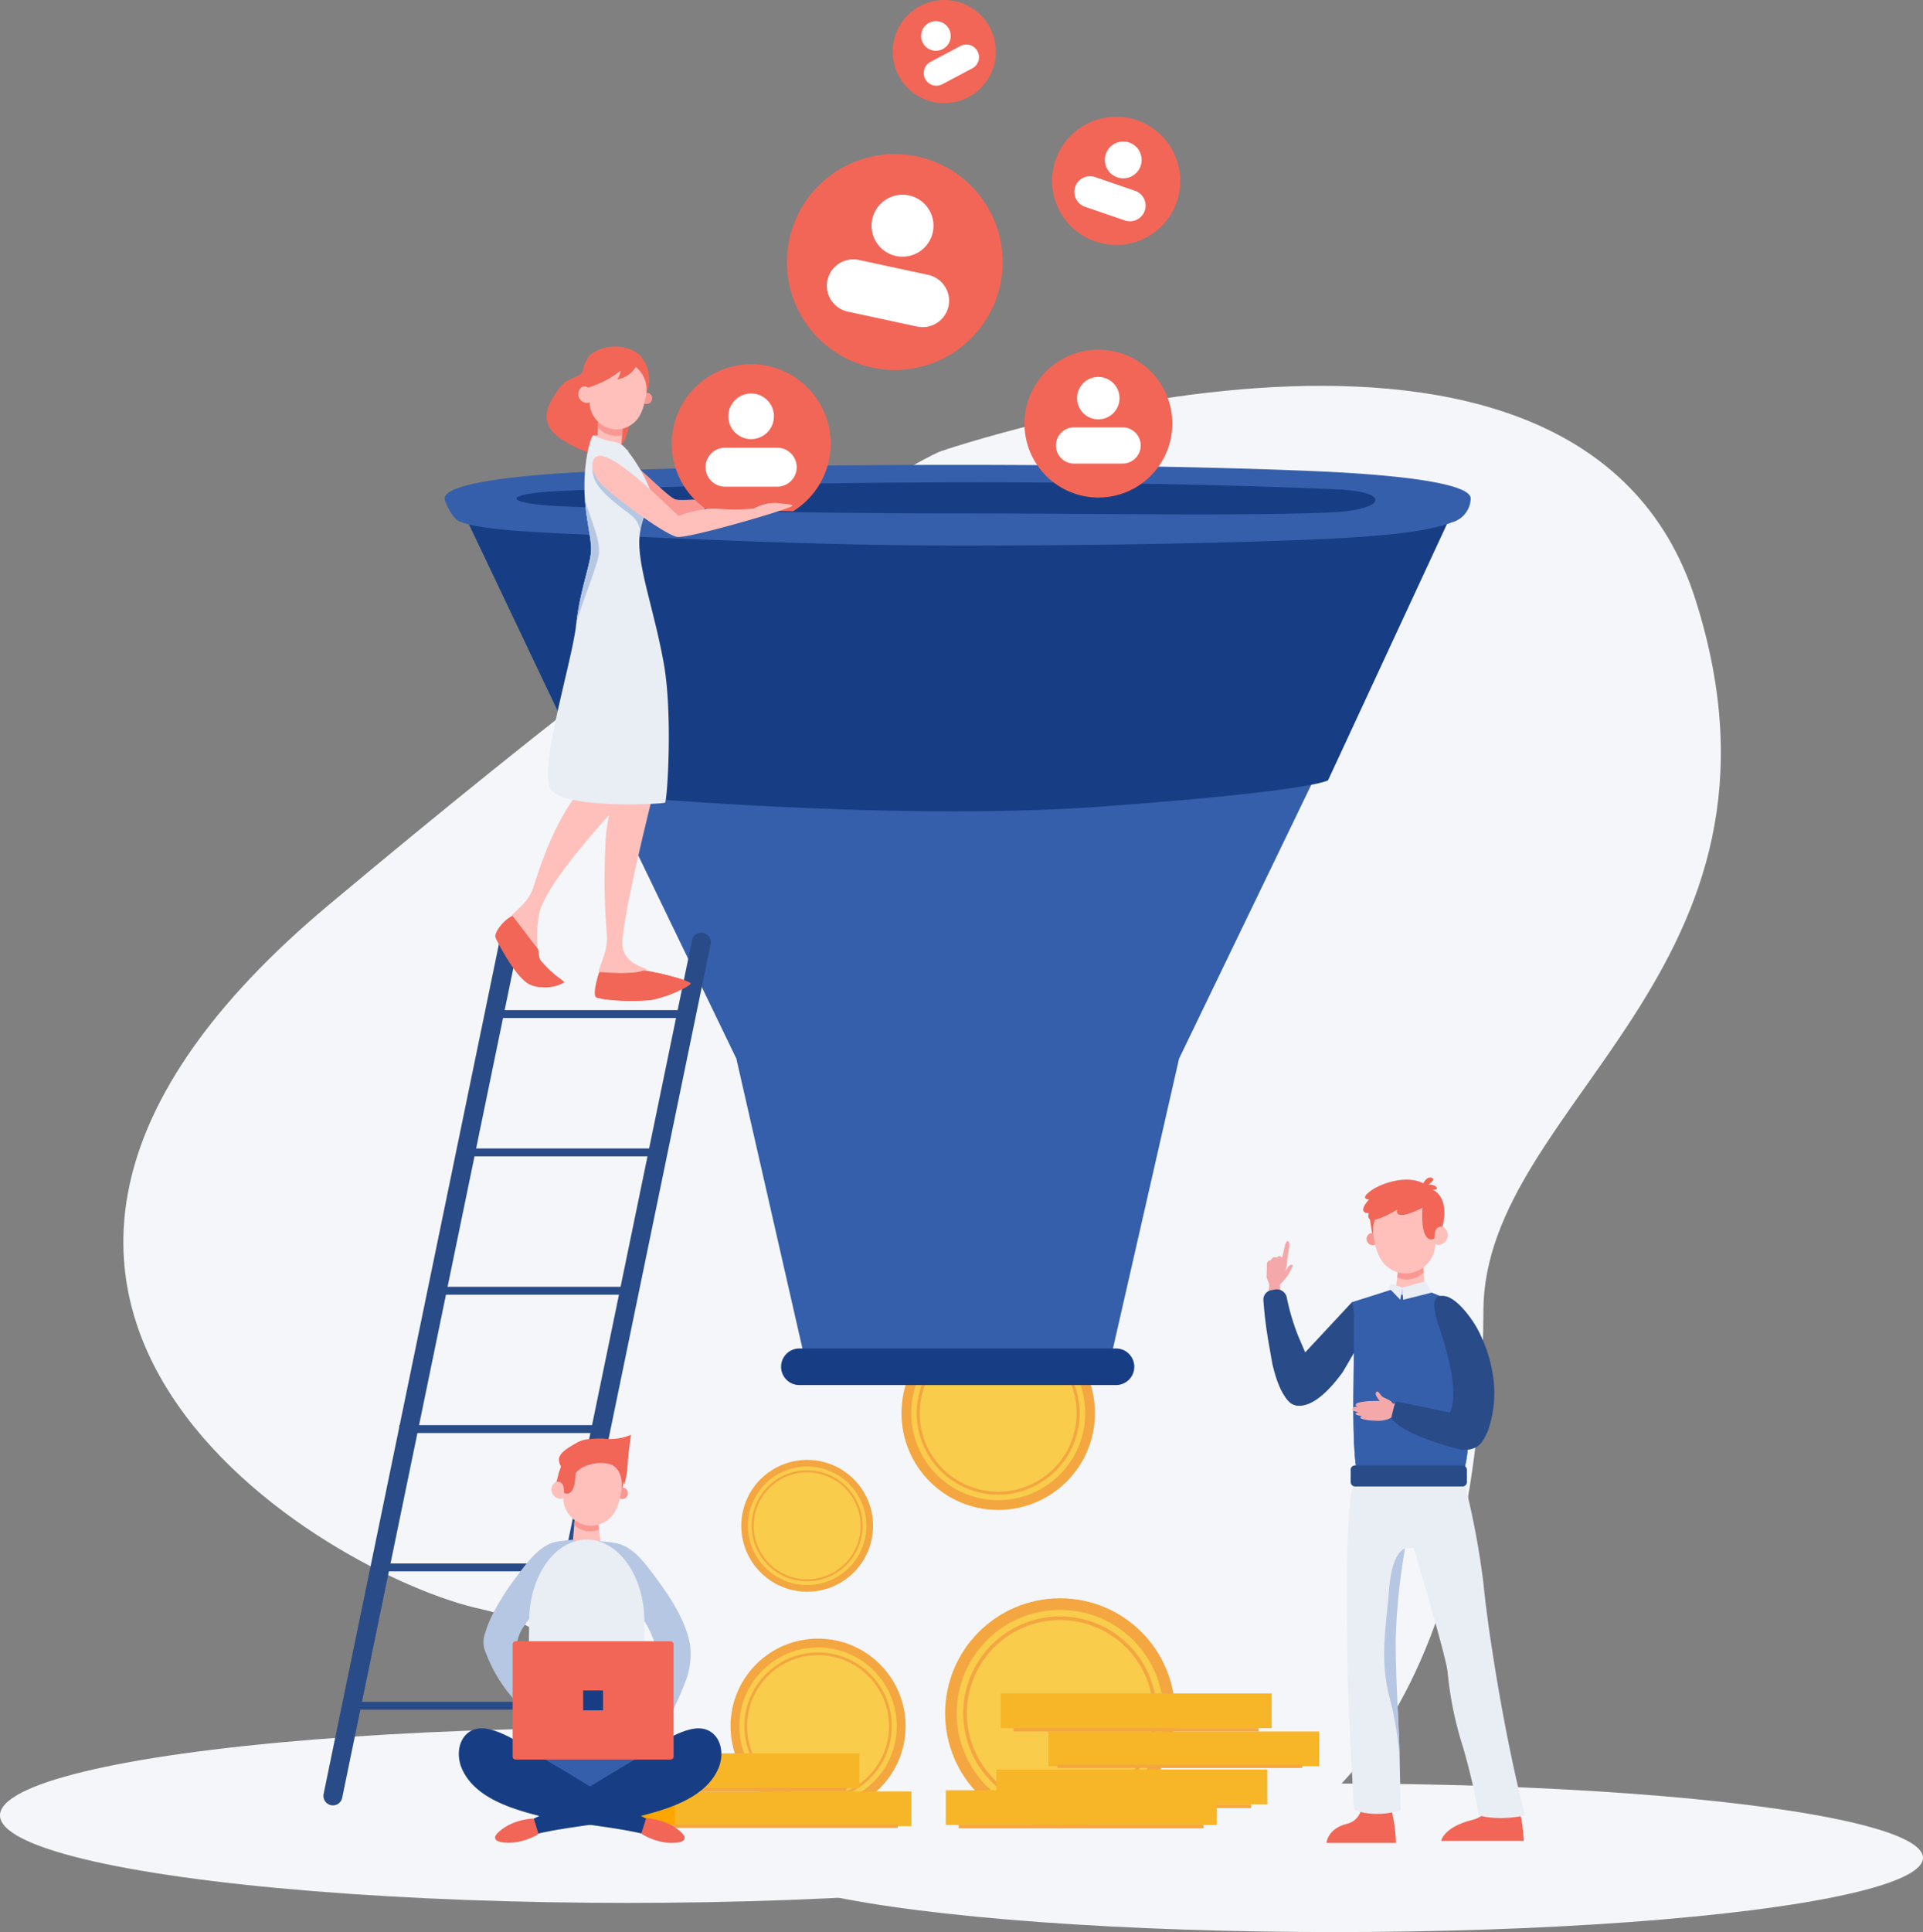 <?xml version="1.0" encoding="UTF-8"?> <svg xmlns="http://www.w3.org/2000/svg" xmlns:xlink="http://www.w3.org/1999/xlink" width="225" height="226" viewBox="0 0 225 226"><rect x="0" y="0" width="225" height="226" fill="#808080" stroke="none"/><defs><clipPath id="a"><path d="M762.329,96.409a12.626,12.626,0,1,1-15,9.685,12.625,12.625,0,0,1,15-9.685" transform="translate(-747.043 -96.123)" fill="none" clip-rule="evenodd"></path></clipPath><clipPath id="b"><path d="M793.376,91.405a7.5,7.5,0,1,1-9.521,4.668,7.5,7.5,0,0,1,9.521-4.668" transform="translate(-783.45 -91)" fill="#f16657" clip-rule="evenodd"></path></clipPath><clipPath id="c"><path d="M764.771,75.7a6.036,6.036,0,1,1-2.509,8.159,6.037,6.037,0,0,1,2.509-8.159" transform="translate(-761.559 -75)" fill="none" clip-rule="evenodd"></path></clipPath><clipPath id="d"><path d="M703.447,142.366h114.4l-31.3,64.82L778.8,241.153H742.493l-7.747-33.967Z" transform="translate(-703.447 -142.366)" fill="none" clip-rule="evenodd"></path></clipPath><clipPath id="e"><path d="M788.307,122.175a8.651,8.651,0,1,1-8.65,8.65,8.65,8.65,0,0,1,8.65-8.65" transform="translate(-779.657 -122.175)" fill="none" clip-rule="evenodd"></path></clipPath><clipPath id="f"><path d="M740.529,124.135a9.3,9.3,0,0,1,4.9,17.206c-.237-.011-.486-.019-.743-.022-1.942-.023-7.84-.125-9.323-.15a9.3,9.3,0,0,1,5.167-17.033" transform="translate(-731.229 -124.135)" fill="none" clip-rule="evenodd"></path></clipPath></defs><g transform="translate(-639 -75)"><path d="M751.429,131.739s74.734-25.917,88.446,17.356-24.746,58.814-24.826,83.094-6,65.69-45.4,68.371-53.975-29.619-71.8-33.412S624.465,231.2,679.935,184.77,751.429,131.739,751.429,131.739Z" transform="translate(-2.481 -3.91)" fill="#f4f6f9"></path><ellipse cx="73.404" cy="10.24" rx="73.404" ry="10.24" transform="translate(639 277.107)" fill="#f4f6f9"></ellipse><ellipse cx="68.838" cy="8.688" rx="68.838" ry="8.688" transform="translate(726.324 283.623)" fill="#f4f6f9"></ellipse><g transform="translate(731.068 93.025)"><g clip-path="url(#a)"><rect width="27.622" height="27.622" transform="translate(-1.183 -1.182)" fill="#f16657"></rect></g><path d="M763.037,101.777a3.622,3.622,0,1,1-4.3,2.778,3.622,3.622,0,0,1,4.3-2.778" transform="translate(-748.746 -96.941)" fill="#fff" fill-rule="evenodd"></path><path d="M756.268,110.619l8.118,1.748a3.1,3.1,0,0,1,2.372,3.674h0a3.1,3.1,0,0,1-3.675,2.372l-8.117-1.748a3.1,3.1,0,0,1-2.372-3.674h0a3.1,3.1,0,0,1,3.674-2.372" transform="translate(-747.847 -98.239)" fill="#fff" fill-rule="evenodd"></path></g><g transform="translate(762.1 88.653)"><path d="M793.376,91.405a7.5,7.5,0,1,1-9.521,4.668,7.5,7.5,0,0,1,9.521-4.668" transform="translate(-783.45 -91)" fill="#f16657" fill-rule="evenodd"></path><g clip-path="url(#b)"><rect width="16.867" height="16.867" transform="translate(-0.934 -0.935)" fill="none"></rect></g><path d="M793.534,94.519a2.151,2.151,0,1,1-2.732,1.339,2.151,2.151,0,0,1,2.732-1.339" transform="translate(-784.511 -91.499)" fill="#fff" fill-rule="evenodd"></path><path d="M788.933,99.256l4.665,1.6a1.842,1.842,0,0,1,1.144,2.331h0a1.841,1.841,0,0,1-2.331,1.143l-4.665-1.6A1.841,1.841,0,0,1,786.6,100.4h0a1.842,1.842,0,0,1,2.332-1.143" transform="translate(-783.898 -92.197)" fill="#fff" fill-rule="evenodd"></path></g><g transform="translate(743.447 75)"><g clip-path="url(#c)"><rect width="13.788" height="13.789" transform="translate(-0.857 -0.857)" fill="#f16657"></rect></g><path d="M766.379,78.1a1.732,1.732,0,1,1-.719,2.341,1.733,1.733,0,0,1,.719-2.341" transform="translate(-762.131 -75.425)" fill="#fff" fill-rule="evenodd"></path><path d="M766.605,83.137l3.508-1.859a1.483,1.483,0,0,1,2,.614h0a1.483,1.483,0,0,1-.614,2l-3.508,1.859a1.483,1.483,0,0,1-2-.614h0a1.483,1.483,0,0,1,.614-2" transform="translate(-762.184 -75.896)" fill="#fff" fill-rule="evenodd"></path></g><g transform="translate(744.476 228.984)"><circle cx="11.319" cy="11.319" r="11.319" transform="translate(0 0)" fill="#f4a640"></circle><circle cx="10.18" cy="10.18" r="10.18" transform="translate(1.139 1.139)" fill="#f9cc4b"></circle><g transform="translate(1.789 1.788)"><path d="M774.5,273.695a9.53,9.53,0,1,1,9.428-9.631h0A9.541,9.541,0,0,1,774.5,273.695Zm-.2-18.709a9.181,9.181,0,1,0,9.278,9.082h0A9.19,9.19,0,0,0,774.3,254.986Z" transform="translate(-764.871 -254.634)" fill="#f4a640"></path></g></g><g transform="translate(693.857 134.008)"><g clip-path="url(#d)"><rect width="114.398" height="98.787" fill="#355fab"></rect></g></g><path d="M748.4,257.112h37.05a2.139,2.139,0,0,1,0,4.278H748.4a2.139,2.139,0,0,1,0-4.278" transform="translate(-15.871 -24.376)" fill="#173e84" fill-rule="evenodd"></path><path d="M701.716,142.2l16.366,34.42s33.863,3.277,58.966,1.442,26.541-3.081,26.541-3.081l15.192-32.733s-96.35-1.585-96.35-.817-20.714.768-20.714.768" transform="translate(-9.199 -8.712)" fill="#173e84" fill-rule="evenodd"></path><path d="M760.254,144.392c32.33,0,58.539-1.095,58.539-2.446s-26.208-2.447-58.539-2.447-58.538,1.1-58.538,2.447,26.207,2.446,58.538,2.446" transform="translate(-9.199 -8.631)" fill="#173e84" fill-rule="evenodd"></path><path d="M801.844,146.473c-10.679.446-25.341.723-41.453.723s-30.709-.735-41.389-1.181c-8.644-.362-14.8-.621-17.316-1.647-.822-.336-1.712-2.278-1.712-2.678,0-1.623,7.1-2.731,18.571-3.211,10.68-.446,25.341-.722,41.454-.722s30.773.276,41.453.722c11.475.48,18.572,1.588,18.572,3.211a2.968,2.968,0,0,1-2.169,2.782c-3.011,1.189-9.017,1.709-16.009,2M760,143.437c16.22,0,33.031.329,43.538-.111,6.551-.274,7.4-2.429.732-2.708-28.688-1.2-61.566-1.033-90.25.166-7.518.314-7.573,1.525.065,1.843C724.592,143.067,743.778,143.437,760,143.437Z" transform="translate(-8.944 -8.381)" fill="#355fab"></path><g transform="translate(758.866 115.899)"><g clip-path="url(#e)"><rect width="17.301" height="17.301" transform="translate(0 0)" fill="#f16657"></rect></g><path d="M789.356,125.915a2.482,2.482,0,1,1-2.482,2.482,2.482,2.482,0,0,1,2.482-2.482" transform="translate(-780.716 -122.724)" fill="#fff" fill-rule="evenodd"></path><path d="M786.085,132.828h5.689a2.125,2.125,0,0,1,2.119,2.119h0a2.125,2.125,0,0,1-2.119,2.119h-5.689a2.125,2.125,0,0,1-2.119-2.119h0a2.125,2.125,0,0,1,2.119-2.119" transform="translate(-780.289 -123.738)" fill="#fff" fill-rule="evenodd"></path></g><g transform="translate(749.586 261.955)"><circle cx="13.452" cy="13.452" r="13.452" fill="#f4a640"></circle><circle cx="12.098" cy="12.098" r="12.098" transform="translate(1.354 1.354)" fill="#f9cc4b"></circle><g transform="translate(2.126 2.126)"><path d="M782.714,315.387a11.327,11.327,0,1,1,11.2-11.447h0A11.34,11.34,0,0,1,782.714,315.387Zm-.238-22.236A10.911,10.911,0,1,0,793.5,303.945h0A10.922,10.922,0,0,0,782.476,293.151Z" transform="translate(-771.266 -292.734)" fill="#f4a640"></path></g></g><g transform="translate(724.476 266.673)"><circle cx="10.24" cy="10.24" r="10.24" transform="translate(0 0)" fill="#f4a640"></circle><circle cx="9.209" cy="9.209" r="9.209" transform="translate(1.03 1.031)" fill="#f9cc4b"></circle><g transform="translate(1.618 1.618)"><path d="M749.915,314.912a8.622,8.622,0,1,1,8.529-8.713h0A8.632,8.632,0,0,1,749.915,314.912Zm-.181-16.926a8.305,8.305,0,1,0,8.393,8.217h0A8.315,8.315,0,0,0,749.734,297.986Z" transform="translate(-741.2 -297.668)" fill="#f4a640"></path></g></g><g transform="translate(725.733 245.767)"><circle cx="7.709" cy="7.709" r="7.709" fill="#f4a640"></circle><circle cx="6.933" cy="6.933" r="6.933" transform="translate(0.776 0.776)" fill="#f9cc4b"></circle><g transform="translate(1.218 1.218)"><path d="M748.763,286.409a6.491,6.491,0,1,1,6.421-6.56h0A6.5,6.5,0,0,1,748.763,286.409Zm-.136-12.743a6.253,6.253,0,1,0,6.319,6.186h0A6.26,6.26,0,0,0,748.627,273.666Z" transform="translate(-742.203 -273.428)" fill="#f4a640"></path></g></g><g transform="translate(755.581 273.084)"><rect width="31.694" height="4.065" transform="translate(0 8.904)" fill="#f7b528"></rect><rect width="31.694" height="4.064" transform="translate(6.079 4.452)" fill="#f7b528"></rect><rect width="31.694" height="4.064" transform="translate(0.514 0)" fill="#f7b528"></rect><rect width="28.645" height="0.388" transform="translate(2.015 4.064)" fill="#f4a640"></rect><rect width="28.645" height="0.388" transform="translate(7.134 8.331)" fill="#f4a640"></rect><rect width="28.645" height="0.425" transform="translate(1.161 12.985)" fill="#f4a640"></rect></g><g transform="translate(707.865 280.096)"><rect width="31.694" height="4.065" transform="translate(6.078 4.452)" fill="#f7b528"></rect><rect width="4.016" height="4.065" transform="translate(6.078 4.452)" fill="#fda600"></rect><rect width="31.694" height="4.064" transform="translate(0 0)" fill="#f7b528"></rect><rect width="28.645" height="0.387" transform="translate(1.547 4.064)" fill="#f4a640"></rect><rect width="28.645" height="0.387" transform="translate(7.521 8.331)" fill="#f4a640"></rect></g><g transform="translate(749.669 284.408)"><rect width="31.694" height="4.065" fill="#f7b528"></rect><rect width="28.645" height="0.387" transform="translate(1.501 4.065)" fill="#f4a640"></rect></g><g transform="translate(786.819 212.74)"><g transform="translate(0 0)"><g transform="translate(0 7.432)"><path d="M815.1,244.785l.352-.505c.074-.1.276-.291.449-.216l.109.05c-.071.188-.426.85-.539,1.092a10.154,10.154,0,0,1-.995,1.159l.067.867-1.377-.137.069-.724-.325-.844.052-1.717.132-.159a.257.257,0,0,1,.131-.084l.154-.042.224-.277a.224.224,0,0,1,.192-.083l.223.025a.209.209,0,0,0,.138-.034l.177-.119a.149.149,0,0,1,.086-.009.869.869,0,0,1,.317.176l.342-1.478a.933.933,0,0,1,.114-.274l.067-.107a.145.145,0,0,1,.259.027,1.145,1.145,0,0,1,.055.552l-.247,1.619A3.9,3.9,0,0,1,815.1,244.785Z" transform="translate(-812.538 -241.278)" fill="#f5a8a9"></path><path d="M823.257,249.653c.645.264,2.429,1.626,2.142,2.354-.521,1.316-3.237,5.849-3.237,5.849-4.11,5.644-6.19,3.522-6.19,3.522-1.073-1.012-.992-2.324,1.331-5.332Z" transform="translate(-812.89 -242.507)" fill="#294b88"></path><path d="M813.314,248.012l.578-.113a1.2,1.2,0,0,1,1.333,1.01,26.048,26.048,0,0,0,1.445,4.733l.012.025.739,1.713c1.109,2.571,1.693,4.961.151,5.737,0,0-2.474,2.26-4.045-4.512l-.329-1.851,0-.027a49.346,49.346,0,0,1-.716-5.512A1.109,1.109,0,0,1,813.314,248.012Z" transform="translate(-812.474 -242.247)" fill="#294b88"></path></g><g transform="translate(11.682)"><path d="M827.057,237.926l.369,2.312.778-3.081s-1.091-.53-1.138-.337A8.564,8.564,0,0,0,827.057,237.926Z" transform="translate(-826.293 -233.186)" fill="#f16657"></path><path d="M833.768,243.953l.337,3.994-3.526-.168.407-3.538Z" transform="translate(-826.812 -234.238)" fill="#ffc0bb"></path><path d="M830.829,245.924l.194-1.683,2.782-.289.117,1.383A2.8,2.8,0,0,1,830.829,245.924Z" transform="translate(-826.849 -234.238)" fill="#f99893"></path><g transform="translate(0.392 2.354)"><path d="M828.051,240.708a.723.723,0,1,1-1.019-.487A.808.808,0,0,1,828.051,240.708Z" transform="translate(-826.624 -236.038)" fill="#f99893"></path><path d="M828.475,242.62a3.594,3.594,0,0,1-.322-.6,6.932,6.932,0,0,1-.487-1.7c-.019-.114-.044-.227-.07-.34a3.767,3.767,0,0,1,7.323-1.767,3.824,3.824,0,0,1,.1.644.815.815,0,0,1,.728-.1,1.136,1.136,0,0,1-.774,2.077.71.71,0,0,1-.174-.1,3.533,3.533,0,0,1-3.3,3.454,3.378,3.378,0,0,1-2.348-.808,1.7,1.7,0,0,1-.135-.111A3.234,3.234,0,0,1,828.475,242.62Z" transform="translate(-826.751 -235.327)" fill="#ffc0bb"></path></g><path d="M826.857,235.123s-1.106.035.055-.9,4.277-2.032,6.275-.977c0,0,.4-.849.976-.647s-.375.788-.375.788.738-.024.962.338c.166.267-.285.278-.532.266.42.072,2.029,1.088,1.222,4.332a17.13,17.13,0,0,1-1.923-2.435s-3.741,2.078-3.372.425c0,0-3.875,2.419-3.325.421C826.819,236.736,825.321,236.843,826.857,235.123Z" transform="translate(-826.164 -232.569)" fill="#f16657"></path><path d="M836.631,238.662a.707.707,0,0,0-.643.155c-.333.264-.3,1.193-.3,1.193s-1.59,1.026-1.422-3.313c.178-4.616,1.326.37,1.326.37Z" transform="translate(-827.351 -232.887)" fill="#f16657"></path></g><g transform="translate(7.396 12.132)"><g transform="translate(2.971 1.012)"><path d="M829.15,247.971l-4.527,1.435a5.409,5.409,0,0,1,.235,1.794c0,1.3-.01,2.687-.018,4.005,0,.565-.007,1.117-.01,1.646-.007.789-.013,1.527-.02,2.176-.035,2.691-.025,5.458.092,7.477.04.713.094,1.334.165,1.824.008.061.019.12.032.178a2.672,2.672,0,0,0,.91,1.473h0a5.281,5.281,0,0,0,1.884.984,12.965,12.965,0,0,0,6.831,0,7.262,7.262,0,0,0,1.819-.756l.055-.035a2.736,2.736,0,0,0,1.1-1.162,3.174,3.174,0,0,0,.144-.416c.467-1.655.534-5.291.461-8.915,0-.093,0-.186-.007-.281h0c-.059-2.553-.185-5.074-.29-6.867-.083-1.428-1.294-1.363-1.3-1.514,0-.015,0-1.611,0-1.611l-3.4-1.386-.061.023-.322.123a4.462,4.462,0,0,1-2.19.236,5.5,5.5,0,0,1-.7-.136,6.144,6.144,0,0,1-.8-.263c-.028-.011-.055-.021-.081-.033" transform="translate(-824.623 -247.971)" fill="#355fab"></path></g><g transform="translate(13.409 57.963)"><path d="M844.908,315.772a19.529,19.529,0,0,1,1.329,3.859,22.519,22.519,0,0,1,.282,2.583h-9.663s.247-1.592,3.584-2.441,3.057-5.06,3.057-5.06Z" transform="translate(-836.855 -314.712)" fill="#f16657"></path></g><g transform="translate(0 57.144)"><path d="M828.538,314.8a20.2,20.2,0,0,0,.308,4.139,17.75,17.75,0,0,1,.41,3.362h-8.115s.086-1.663,2.388-2.23,1.96-3.68,2.1-5.555S828.538,314.8,828.538,314.8Z" transform="translate(-821.141 -313.752)" fill="#f16657"></path></g><g transform="translate(2.389 22.793)"><path d="M844.769,313.179a12.475,12.475,0,0,1-1.671.258,11.9,11.9,0,0,1-2.69-.041,8.19,8.19,0,0,1-1.05-.217,71.216,71.216,0,0,0-1.849-8,41.29,41.29,0,0,1-1.781-8.634c-.068-1.486-3.219-12.03-3.972-14.649l-1.027.071a73.834,73.834,0,0,0-1.1,10.757c0,4.671.411,10.332.479,14.012s.137,5.874.137,5.874a10.88,10.88,0,0,1-1.307.275,8.925,8.925,0,0,1-2.949,0,4.392,4.392,0,0,1-1.223-.42s-.652-11.022-.743-15.751c-.007-.355-.01-.675-.01-.951v-.164c-.009-3.294-.283-13.618.269-18.706a6.09,6.09,0,0,1,.69-2.785c1.3-1.343,12.72-.076,12.72-.076s.387,1.757.444,2.062a94.162,94.162,0,0,1,1.766,9.9c.212,2.212.627,5.384,1.2,8.976q.064.406.13.818C842.128,301.337,843.366,307.754,844.769,313.179Z" transform="translate(-823.941 -273.497)" fill="#e9edf4"></path></g><g transform="translate(6.744 31.266)"><path d="M830.381,294.183c0,4.671.411,10.332.48,14.012a39.271,39.271,0,0,0-1.23-7.5c-1.127-4.457-.346-8.21,0-12.6s1.846-4.67,1.846-4.67A73.882,73.882,0,0,0,830.381,294.183Z" transform="translate(-829.044 -283.426)" fill="#b6c7e3"></path></g><g transform="translate(8.071 12.72)"><path d="M830.6,270.966s3.941.848,6.819,1.254a2.785,2.785,0,0,0,1.156-1.2c.6-1.381.686-5.363.6-9.332a3.481,3.481,0,0,0-1.364,1.822c-.224,1.155-2.529,3.5-3.964,3.7C831.278,267.59,830.6,270.966,830.6,270.966Z" transform="translate(-830.599 -261.692)" fill="#355fab"></path></g><g transform="translate(2.823 9.892)"><path d="M830.872,267.979l-.789,2.054-.069.18-.119.31-.025.067-.072.016-.465.11-3.351.79-.036.009-.158.038-1.339.316v-1.313a.517.517,0,0,1,.515-.521h.108c-.013-.058-.023-.118-.032-.178-.071-.49-.125-1.11-.165-1.824-.117-2.019-.127-4.786-.092-7.477.008-.649.014-1.387.021-2.176a7.689,7.689,0,0,1,1,3.614c-.17,1.9.043,4.221,1.236,4.912s1.136,1.795,2.085,2.111a1.442,1.442,0,0,0,1.458-.642l.005-.005A3.319,3.319,0,0,0,830.872,267.979Z" transform="translate(-824.449 -258.378)" fill="#355fab"></path></g><g transform="translate(2.823 21.547)"><path d="M838.045,272.557v1.414a.518.518,0,0,1-.16.377.5.5,0,0,1-.355.145H824.964a.487.487,0,0,1-.2-.042h0a.52.52,0,0,1-.314-.48v-1.414a.517.517,0,0,1,.515-.521H837.53a.506.506,0,0,1,.286.088A.521.521,0,0,1,838.045,272.557Z" transform="translate(-824.449 -272.036)" fill="#294b88"></path></g><g transform="translate(8.263 0.752)"><path d="M830.824,248.356l.577-.689.312.915Z" transform="translate(-830.824 -247.667)" fill="#cbc0e0"></path></g><g transform="translate(8.864)"><path d="M834.946,248.118l-.7-1.332-2.721.739.1,1.423Z" transform="translate(-831.529 -246.785)" fill="#e9edf4"></path></g><g transform="translate(7.269 0.294)"><path d="M829.961,247.129l1.294.445-.24,1.423-1.356-1.41Z" transform="translate(-829.659 -247.129)" fill="#e9edf4"></path></g></g></g><g transform="translate(10.425 13.844)"><path d="M837.05,248.8c-2.109-.23-.808,2.817-.119,5.06,1.859,6.043,1.085,7.98.788,8.619-.37.794.8,3.951,1.219,3.989a3.626,3.626,0,0,0,3.235-1.861,13.636,13.636,0,0,0,.724-5.493,16.924,16.924,0,0,0-1.866-6.325C840.474,251.689,838.612,248.976,837.05,248.8Z" transform="translate(-826.335 -248.793)" fill="#294b88"></path><path d="M827.574,261.9c-.063.017-.31.168-.044.606s.365.494.365.494-1.015.008-1.3.022a8.6,8.6,0,0,0-1.109.155c-.145.043-.432.123-.425.286.005.115.157.168.279.193a1.7,1.7,0,0,0-.323.032c-.146.043-.337.111-.33.274s.239.259.329.27a2.522,2.522,0,0,0,.421.05.306.306,0,0,0-.042.007c-.117.03-.335.075-.335.2s.292.208.364.219.208.04.412.067c-.1.021-.221.058-.226.148-.006.112.238.194.3.207a5.611,5.611,0,0,0,1.43.177l.006,0a2.715,2.715,0,0,0,.671,0,3.031,3.031,0,0,0,.973-.232,3.785,3.785,0,0,0,.474-.3l.245-.015.028-1.44-.326-.014a1.413,1.413,0,0,0-.276-.311,5,5,0,0,0-.648-.335.97.97,0,0,1-.494-.378C827.871,262.086,827.638,261.883,827.574,261.9Z" transform="translate(-824.691 -250.715)" fill="#f5a8a9"></path><path d="M830.647,265.866c-.19-.167-.672-.509-.6-.777.152-.559.332-1.794.615-1.771.986.079,6.223,1.3,8.974,1.834,1.436.2,1.737,1.423,1.6,1.725-.461,1.043-.987,2.2-3.035,2.048C838.206,268.925,832.593,267.575,830.647,265.866Z" transform="translate(-825.476 -250.923)" fill="#294b88"></path></g></g><g transform="translate(676.846 184.095)"><rect width="23.073" height="0.922" transform="translate(42.693 9.984) rotate(180)" fill="#294b88"></rect><rect width="23.073" height="0.922" transform="translate(25.815 90.892) rotate(180)" fill="#294b88"></rect><rect width="23.073" height="0.922" transform="translate(28.883 74.71) rotate(180)" fill="#294b88"></rect><rect width="23.073" height="0.922" transform="translate(31.952 58.529) rotate(180)" fill="#294b88"></rect><rect width="23.073" height="0.922" transform="translate(35.874 42.347) rotate(180)" fill="#294b88"></rect><rect width="23.073" height="0.922" transform="translate(39.113 26.166) rotate(180)" fill="#294b88"></rect><path d="M710.676,301.061h0a1.108,1.108,0,0,0,1.312-.87l20.6-99.838a1.124,1.124,0,0,0-.858-1.33h0a1.109,1.109,0,0,0-1.312.87l-20.6,99.838A1.123,1.123,0,0,0,710.676,301.061Z" transform="translate(-687.289 -199)" fill="#294b88"></path><path d="M684.3,301.061h0a1.108,1.108,0,0,0,1.312-.87l20.6-99.838a1.124,1.124,0,0,0-.858-1.33h0a1.109,1.109,0,0,0-1.312.87l-20.6,99.838A1.123,1.123,0,0,0,684.3,301.061Z" transform="translate(-683.42 -199)" fill="#294b88"></path></g><g transform="translate(692.683 242.827)"><g transform="translate(10.826)"><g transform="translate(0 1.911)"><path d="M724.593,272.97l-.346,2.174-.732-2.9s1.027-.5,1.071-.317A7.851,7.851,0,0,1,724.593,272.97Z" transform="translate(-715.982 -270.334)" fill="#f16657"></path><path d="M717.9,278.64l-.317,3.758,3.317-.159-.382-3.328Z" transform="translate(-715.111 -271.324)" fill="#ffc0bb"></path><path d="M720.731,280.494l-.182-1.583-2.618-.272-.109,1.3A2.63,2.63,0,0,0,720.731,280.494Z" transform="translate(-715.147 -271.324)" fill="#f99893"></path><g transform="translate(0 0.39)"><path d="M723.611,275.586a.68.68,0,1,0,.959-.458A.761.761,0,0,0,723.611,275.586Z" transform="translate(-715.993 -271.193)" fill="#f99893"></path><path d="M722.027,277.386a3.444,3.444,0,0,0,.3-.562,6.525,6.525,0,0,0,.458-1.6c.018-.108.041-.213.066-.32a3.544,3.544,0,0,0-6.89-1.663,3.453,3.453,0,0,0-.092.607.765.765,0,0,0-.685-.1,1.068,1.068,0,0,0,.729,1.953.683.683,0,0,0,.164-.09,3.322,3.322,0,0,0,3.1,3.249,3.18,3.18,0,0,0,2.21-.76,1.351,1.351,0,0,0,.127-.1A3.065,3.065,0,0,0,722.027,277.386Z" transform="translate(-714.687 -270.524)" fill="#ffc0bb"></path></g><path d="M715.389,273.676a.664.664,0,0,1,.605.146c.314.249.279,1.123.279,1.123s1.5.964,1.338-3.118c-.167-4.343-1.93.713-1.93.713Z" transform="translate(-714.79 -270.066)" fill="#f16657"></path></g><g transform="translate(0.889)"><path d="M717.073,273.546a2.912,2.912,0,0,1,2.18-2.189,4.017,4.017,0,0,1,2.058-.171,2.445,2.445,0,0,1,.747.228,3.282,3.282,0,0,1,1.3,2.262,8.186,8.186,0,0,0,.392-2.214c.1-1.224.224-2.442.416-3.636a6.192,6.192,0,0,1-3.221.445,12.723,12.723,0,0,0-1.6.057,3.464,3.464,0,0,0-1.523.425c-.736.46-2.041,1.074-2.088,1.944S716.837,272.682,717.073,273.546Z" transform="translate(-715.729 -267.827)" fill="#f16657"></path></g></g><g transform="translate(7.12 37.034)"><path d="M725.625,315.95c-.329,2.872-6.516,2.6-9.2,2.53-2.018-.051-3.971-.532-5.111-1.9a3.916,3.916,0,0,1-.965-2.661c.037-.708.592-1.056.687-1.754.008-.074.022-.148.037-.223a3.064,3.064,0,0,1,.212-.713h.021a14.289,14.289,0,0,0,1.565.011h12.162v.023H725c.11,0,.2.183.278.48a17.566,17.566,0,0,1,.322,3.022C725.632,315.39,725.632,315.87,725.625,315.95Z" transform="translate(-710.344 -311.227)" fill="#355fab"></path></g><g transform="translate(0 34.337)"><path d="M722.713,318c.455.247.913.481,1.376.7a6.985,6.985,0,0,0-.438,1.732c-4.307-1.014-8.737-1.168-13.006-2.319-3.066-.826-6.921-2.172-8.287-5.336-1.022-2.369.191-5.226,3.083-4.625,2.545.527,5.152,2.694,7.394,4C716.139,314.066,719.369,316.18,722.713,318Z" transform="translate(-702 -308.066)" fill="#173e84"></path></g><g transform="translate(8.631 34.337)"><path d="M713.491,318c-.455.247-.913.481-1.376.7a6.983,6.983,0,0,1,.438,1.732c4.306-1.014,8.737-1.168,13.006-2.319,3.065-.826,6.921-2.172,8.287-5.336,1.022-2.369-.192-5.226-3.083-4.625-2.545.527-5.152,2.694-7.394,4C720.065,314.066,716.835,316.18,713.491,318Z" transform="translate(-712.115 -308.066)" fill="#173e84"></path></g><g transform="translate(15.288 12.453)"><path d="M720.2,283.62c-.827,1.894.261,3.371,1.969,4.755,1.538,1.248,3.427,2.047,4.438,3.818a10.767,10.767,0,0,1,1.4,6,12.427,12.427,0,0,1-2.078,6.007c-.154.242-.317.549-.173.8a.779.779,0,0,0,.5.29l1.472.4a40.165,40.165,0,0,0,3.383-6.763,8.863,8.863,0,0,0,.585-4.319c-.46-2.813-2.321-5.641-3.986-7.875-1.166-1.564-2.658-3.7-4.646-4.066a13.009,13.009,0,0,0-1.785-.231.612.612,0,0,0-.342.05.6.6,0,0,0-.172.177A5.116,5.116,0,0,0,720.2,283.62Z" transform="translate(-719.916 -282.421)" fill="#b6c7e3"></path></g><g transform="translate(2.888 12.294)"><path d="M716.775,283.433c.827,1.894-.261,3.371-1.969,4.756-1.541,1.249-3.36,2.078-4.438,3.817a4.64,4.64,0,0,0-1.062,2.331,6.364,6.364,0,0,0,.718,3.14,12.821,12.821,0,0,0,2.924,3.575.437.437,0,0,1,.19.323.421.421,0,0,1-.094.2,6.938,6.938,0,0,1-1.29,1.359.4.4,0,0,1-.621,0,17.155,17.155,0,0,1-5.469-7.482,2.977,2.977,0,0,1-.114-2.236,14.149,14.149,0,0,1,.959-2.377,29.253,29.253,0,0,1,2.753-4.308c1.166-1.564,2.658-3.7,4.645-4.066a12.873,12.873,0,0,1,1.785-.231.611.611,0,0,1,.342.049.6.6,0,0,1,.172.178A5.112,5.112,0,0,1,716.775,283.433Z" transform="translate(-705.385 -282.234)" fill="#b6c7e3"></path></g><g transform="translate(21.368 44.872)"><path d="M728.557,320.522c-.125-.022-.94-.195-.984-.056l-.265.835-.266.835c-.044.138.722.468.836.521a6.678,6.678,0,0,0,1.113.4,5.722,5.722,0,0,0,2.032.2,2,2,0,0,0,.91-.231.392.392,0,0,0,.11-.15h0a1.827,1.827,0,0,1,.04-.126h0a.388.388,0,0,0,0-.185,2.019,2.019,0,0,0-.61-.715,5.718,5.718,0,0,0-1.773-1.01A6.618,6.618,0,0,0,728.557,320.522Z" transform="translate(-727.041 -320.413)" fill="#f16657"></path></g><g transform="translate(4.246 44.903)"><path d="M711.19,322.691c.115-.052.886-.369.844-.509-.005-.015-.125-.416-.253-.839s-.247-.823-.252-.84c-.042-.138-.859.02-.984.042a6.592,6.592,0,0,0-1.146.3,5.727,5.727,0,0,0-1.789.982,2.008,2.008,0,0,0-.621.7.387.387,0,0,0-.005.185h0c0,.022.015.042.021.063a.5.5,0,0,0,.018.064h0a.386.386,0,0,0,.107.152,2.009,2.009,0,0,0,.906.246,5.723,5.723,0,0,0,2.034-.166A6.719,6.719,0,0,0,711.19,322.691Z" transform="translate(-706.976 -320.448)" fill="#f16657"></path></g><g transform="translate(8.027 12.262)"><path d="M725.29,307.781H711.407l.2-16.024c0-5.28,3.018-9.561,6.742-9.561h0c3.724,0,6.743,4.281,6.743,9.561Z" transform="translate(-711.407 -282.197)" fill="#e9edf4"></path></g><g transform="translate(7.587 29.151)"><path d="M712.651,302.462c.031.018.061.036.092.052a7.1,7.1,0,0,0,.966.538,3.7,3.7,0,0,0,1.413.223.655.655,0,0,1,.374.052.24.24,0,0,1,.111.243c-.038.227-.235.232-.443.335-.036.017-.071.04-.078.073a.119.119,0,0,0,.026.084,2.178,2.178,0,0,0,.8.586c.3.169.607.405.612.681a.552.552,0,0,1-.447.475,1.859,1.859,0,0,1-.818.012l-.022,0a4.631,4.631,0,0,1-1.8-.787c-.383-.259-.756-.549-1.15-.806a5.833,5.833,0,0,0-.6-.347,4.331,4.331,0,0,1-.62-.311.538.538,0,0,1-.176-.524,1.587,1.587,0,0,1,.652-.974.3.3,0,0,1,.125-.072.406.406,0,0,1,.225.038A5.233,5.233,0,0,1,712.651,302.462Z" transform="translate(-710.892 -301.989)" fill="#ffb55b"></path></g><g transform="translate(6.299 24.157)"><rect width="18.05" height="13.056" transform="translate(0.39 0.39)" fill="#f16657"></rect><path d="M727.863,309.972H709.731a.349.349,0,0,1-.349-.35V296.485a.349.349,0,0,1,.349-.349h18.132a.349.349,0,0,1,.35.349v13.137A.349.349,0,0,1,727.863,309.972Zm-17.7-.781h17.27V296.916h-17.27Z" transform="translate(-709.382 -296.136)" fill="#f16657"></path></g><rect width="2.325" height="2.325" transform="translate(14.552 29.912)" fill="#173e84"></rect></g><g transform="translate(702.956 115.533)"><path d="M719.883,123.7c.043.021,4.365,3.129,4.365,3.129-.434,7.458-2.087,6.991-2.871,7.619s-3.813-.518-5.655-1.778c-2.966-2.029-1.318-4.375-.17-5.937,1.036-1.408,2.406-1.058,2.841-2.149a4.941,4.941,0,0,1,1.828-2.075A10.449,10.449,0,0,0,719.883,123.7Z" transform="translate(-714.047 -121.875)" fill="#f16657"></path><path d="M721.5,131.25l2.474,1.192-.144,2.144-.428-.047-2.373-.771.082-1.795Z" transform="translate(-715.071 -123.157)" fill="#ffc0bb"></path><path d="M724.147,135.7a7.1,7.1,0,0,0-3.507-1.819l3.368,3.123s.52-.169.541-1.377C724.43,135.651,724.147,135.7,724.147,135.7Z" transform="translate(-715.014 -123.544)" fill="#ffc0bb"></path><path d="M722.308,125.41l4.129,1.78a4.115,4.115,0,0,0-.992-4.628,4.9,4.9,0,0,0-5-.211c-1.91.956-1.5,4.109-1.5,4.109Z" transform="translate(-714.76 -121.766)" fill="#f16657"></path><path d="M724.017,132.621s-.086.654-.107.98a3.072,3.072,0,0,1-2.822-.882c.026-.649.031-1.172.031-1.172Z" transform="translate(-715.08 -123.201)" fill="#f99893"></path><path d="M727.937,128.174a.658.658,0,1,1-.933.431A.736.736,0,0,1,727.937,128.174Z" transform="translate(-715.945 -122.7)" fill="#f99893"></path><path d="M724.951,130.917c-.04.035-.081.068-.124.1a3.077,3.077,0,0,1-2.146.71,3.212,3.212,0,0,1-2.965-3.176.675.675,0,0,1-.16.085,1.034,1.034,0,0,1-.684-1.9.74.74,0,0,1,.661.1,3.377,3.377,0,0,1,.1-.59,3.427,3.427,0,1,1,6.643,1.69c-.026.1-.049.2-.068.309a6.352,6.352,0,0,1-.46,1.547,3.308,3.308,0,0,1-.3.54A2.986,2.986,0,0,1,724.951,130.917Z" transform="translate(-714.682 -122.045)" fill="#ffc0bb"></path><path d="M718.958,126.63a.714.714,0,0,1,.661.1,10.986,10.986,0,0,0,3.809-1.972,2.156,2.156,0,0,1-.4,1.023,3.152,3.152,0,0,0,2.253-1.582c.505-1.185-1.739-.953-1.739-.953s-1.224-.342-1.283-.321-1.005.458-1.051.494-1.4,1.566-1.4,1.566l-.365.584-.127.66h-.081Z" transform="translate(-714.767 -121.936)" fill="#f16657"></path></g><path d="M722.2,181.871c-3.278,3.554-9.14,10.2-9.74,13.295s.23,5.031-.37,4.985-3.093-4.293-2.816-4.8,1.893-1.431,2.493-3.232,2.77-9.462,7.339-13.387,4.663-3.692,4.663-3.692Z" transform="translate(-10.384 -13.255)" fill="#ffc0bb"></path><path d="M727.864,179.023c-.6,2.308-4.244,16.94-3.881,19.109s2.774,2.4,2.818,2.679-5.445.553-5.583.233,1.063-2.307.925-4.252a79.6,79.6,0,0,1-.095-11.91,35.539,35.539,0,0,1,2.54-9.369c0-.121-.916-1.616-1.8-3.154-.1-.165-.2-.338-.294-.5a11.217,11.217,0,0,1-1.374-2.9c.095-.743,6.007,1.841,6.007,1.841q.182.571.337,1.09c.233.829.415,1.564.536,2.22A10.08,10.08,0,0,1,727.864,179.023Z" transform="translate(-12.134 -12.382)" fill="#ffc0bb"></path><path d="M715.059,206.43a4.168,4.168,0,0,1-2.645.553,3.759,3.759,0,0,1-1.322-.3c-1.668-.726-3.795-4.953-4.053-5.5a.029.029,0,0,0-.009-.017c-.233-.484.969-2.1,1.988-2.515,0,0,2.671,3.509,2.878,3.759s.12.381.259,1.09a1.074,1.074,0,0,0,.181.4,12.02,12.02,0,0,0,2.411,2.213C714.946,206.266,715.067,206.378,715.059,206.43Z" transform="translate(-10.048 -16.521)" fill="#f16657"></path><path d="M731.884,207.629a4.317,4.317,0,0,1-1.244.743h-.017a15.062,15.062,0,0,1-3.354,1.132,24.05,24.05,0,0,1-6.015-.173,1.512,1.512,0,0,1-.406-.1c-.415-.233-.069-1.737.328-2.982,0,0,3.777.32,5.194-.181a8.034,8.034,0,0,1,1.46.25c1.089.242,2.524.614,3.362.908C731.659,207.4,731.944,207.542,731.884,207.629Z" transform="translate(-12.068 -17.548)" fill="#f16657"></path><path d="M724.75,136.758c1.785,1.077,5.14,4.739,6,4.924s2.923-.184,3.908.184-3.046,2.647-4.616,2.4-4-3.047-4.493-4.186A17.107,17.107,0,0,1,724.75,136.758Z" transform="translate(-12.672 -8.254)" fill="#f99893"></path><path d="M728.239,174.593c-.147-.2-.329-.44-.544-.734-.631-.83-3.276-.6-4.667-1.02-.1-.165-.2-.338-.294-.5,1.038-.155,3.682-.475,4.97.035C727.936,173.2,728.117,173.936,728.239,174.593Z" transform="translate(-12.372 -13.006)" fill="#ffc0bb"></path><path d="M727.926,176.565c-.277.182-11.894.786-13.372-1.574s2.516-14.939,2.973-19.235c.009-.1.026-.207.035-.3,0-.009.009-.009.009-.017.492-4.122,1.763-7.018,1.711-8.634-.034-1.331-.544-3.224-.725-5.644-.044-.6-.069-1.227-.061-1.884.052-3.319.821-5.816,1.1-5.678,2.221,1.115,2.818.372,3.829,1.668a18.114,18.114,0,0,1,2.7,4.564c.3.812-.043,1.633-.432,2.687a11.4,11.4,0,0,0-.657,2.265v.009a7.894,7.894,0,0,0-.113,1.737c.138,3.414,1.8,7.891,2.861,13.759S728.2,176.383,727.926,176.565Z" transform="translate(-11.118 -7.68)" fill="#e9edf4"></path><path d="M726.584,143.12a11.4,11.4,0,0,0-.657,2.265c-.45-1.711-1.271-1.763-3.19-3.406-2.186-1.858-2.567-3.024-2.324-4.269C720.413,137.71,725,140.986,726.584,143.12Z" transform="translate(-12.02 -8.381)" fill="#b6c7e3"></path><path d="M720.747,148.891c-.182,1.261-1.651,4.805-2.6,7.847.492-4.122,1.763-7.018,1.711-8.634-.034-1.331-.544-3.224-.725-5.644C720.038,145.424,720.971,147.214,720.747,148.891Z" transform="translate(-11.693 -8.988)" fill="#b6c7e3"></path><path d="M730.725,208.77a15.06,15.06,0,0,1-3.354,1.132,24.049,24.049,0,0,1-6.015-.173c1.6-.743,4.675-.718,5.868-.6A19.083,19.083,0,0,0,730.725,208.77Z" transform="translate(-12.17 -17.929)" fill="#f16657"></path><path d="M712.42,207.418a3.759,3.759,0,0,1-1.322-.3c-1.668-.726-3.795-4.953-4.053-5.5.665.761,3.258,3.3,3.984,4.3A7.533,7.533,0,0,0,712.42,207.418Z" transform="translate(-10.054 -16.937)" fill="#f16657"></path><path d="M715.664,207.012a2.266,2.266,0,0,1-.7,0,2.338,2.338,0,0,1-1.712-2.213A12.018,12.018,0,0,0,715.664,207.012Z" transform="translate(-10.97 -17.389)" fill="#f16657"></path><path d="M732.425,207.267c-.017.078-.112.155-.32.224-.907.285-2.1-.467-3.042-1.132C730.152,206.6,731.587,206.973,732.425,207.267Z" transform="translate(-13.306 -17.606)" fill="#f16657"></path><g transform="translate(717.596 117.598)"><g clip-path="url(#f)"><rect width="18.6" height="17.205" transform="translate(0 0)" fill="#f16657"></rect></g><path d="M741.656,128.156a2.668,2.668,0,1,1-2.668,2.668,2.668,2.668,0,0,1,2.668-2.668" transform="translate(-732.367 -124.725)" fill="#fff" fill-rule="evenodd"></path><path d="M738.14,135.588h6.116a2.284,2.284,0,0,1,2.278,2.278h0a2.285,2.285,0,0,1-2.278,2.278H738.14a2.285,2.285,0,0,1-2.278-2.278h0a2.284,2.284,0,0,1,2.278-2.278" transform="translate(-731.909 -125.815)" fill="#fff" fill-rule="evenodd"></path></g><path d="M743.727,142.386c.026.285-12.117,3.846-13.474,3.63s-7.044-4.407-8.669-5.981c-1.452-1.409-1.5-2.783-.89-3.327,1.651-1.461,9.438,6.785,9.749,6.844a14.91,14.91,0,0,1,3.474-.812,10.392,10.392,0,0,1,1.167-.017,21.556,21.556,0,0,0,4.156-.026,4.9,4.9,0,0,1,2.853-.632c.138.018.259.026.371.044C743.675,142.239,743.719,142.265,743.727,142.386Z" transform="translate(-12.024 -8.217)" fill="#ffc0bb"></path></g></svg> 